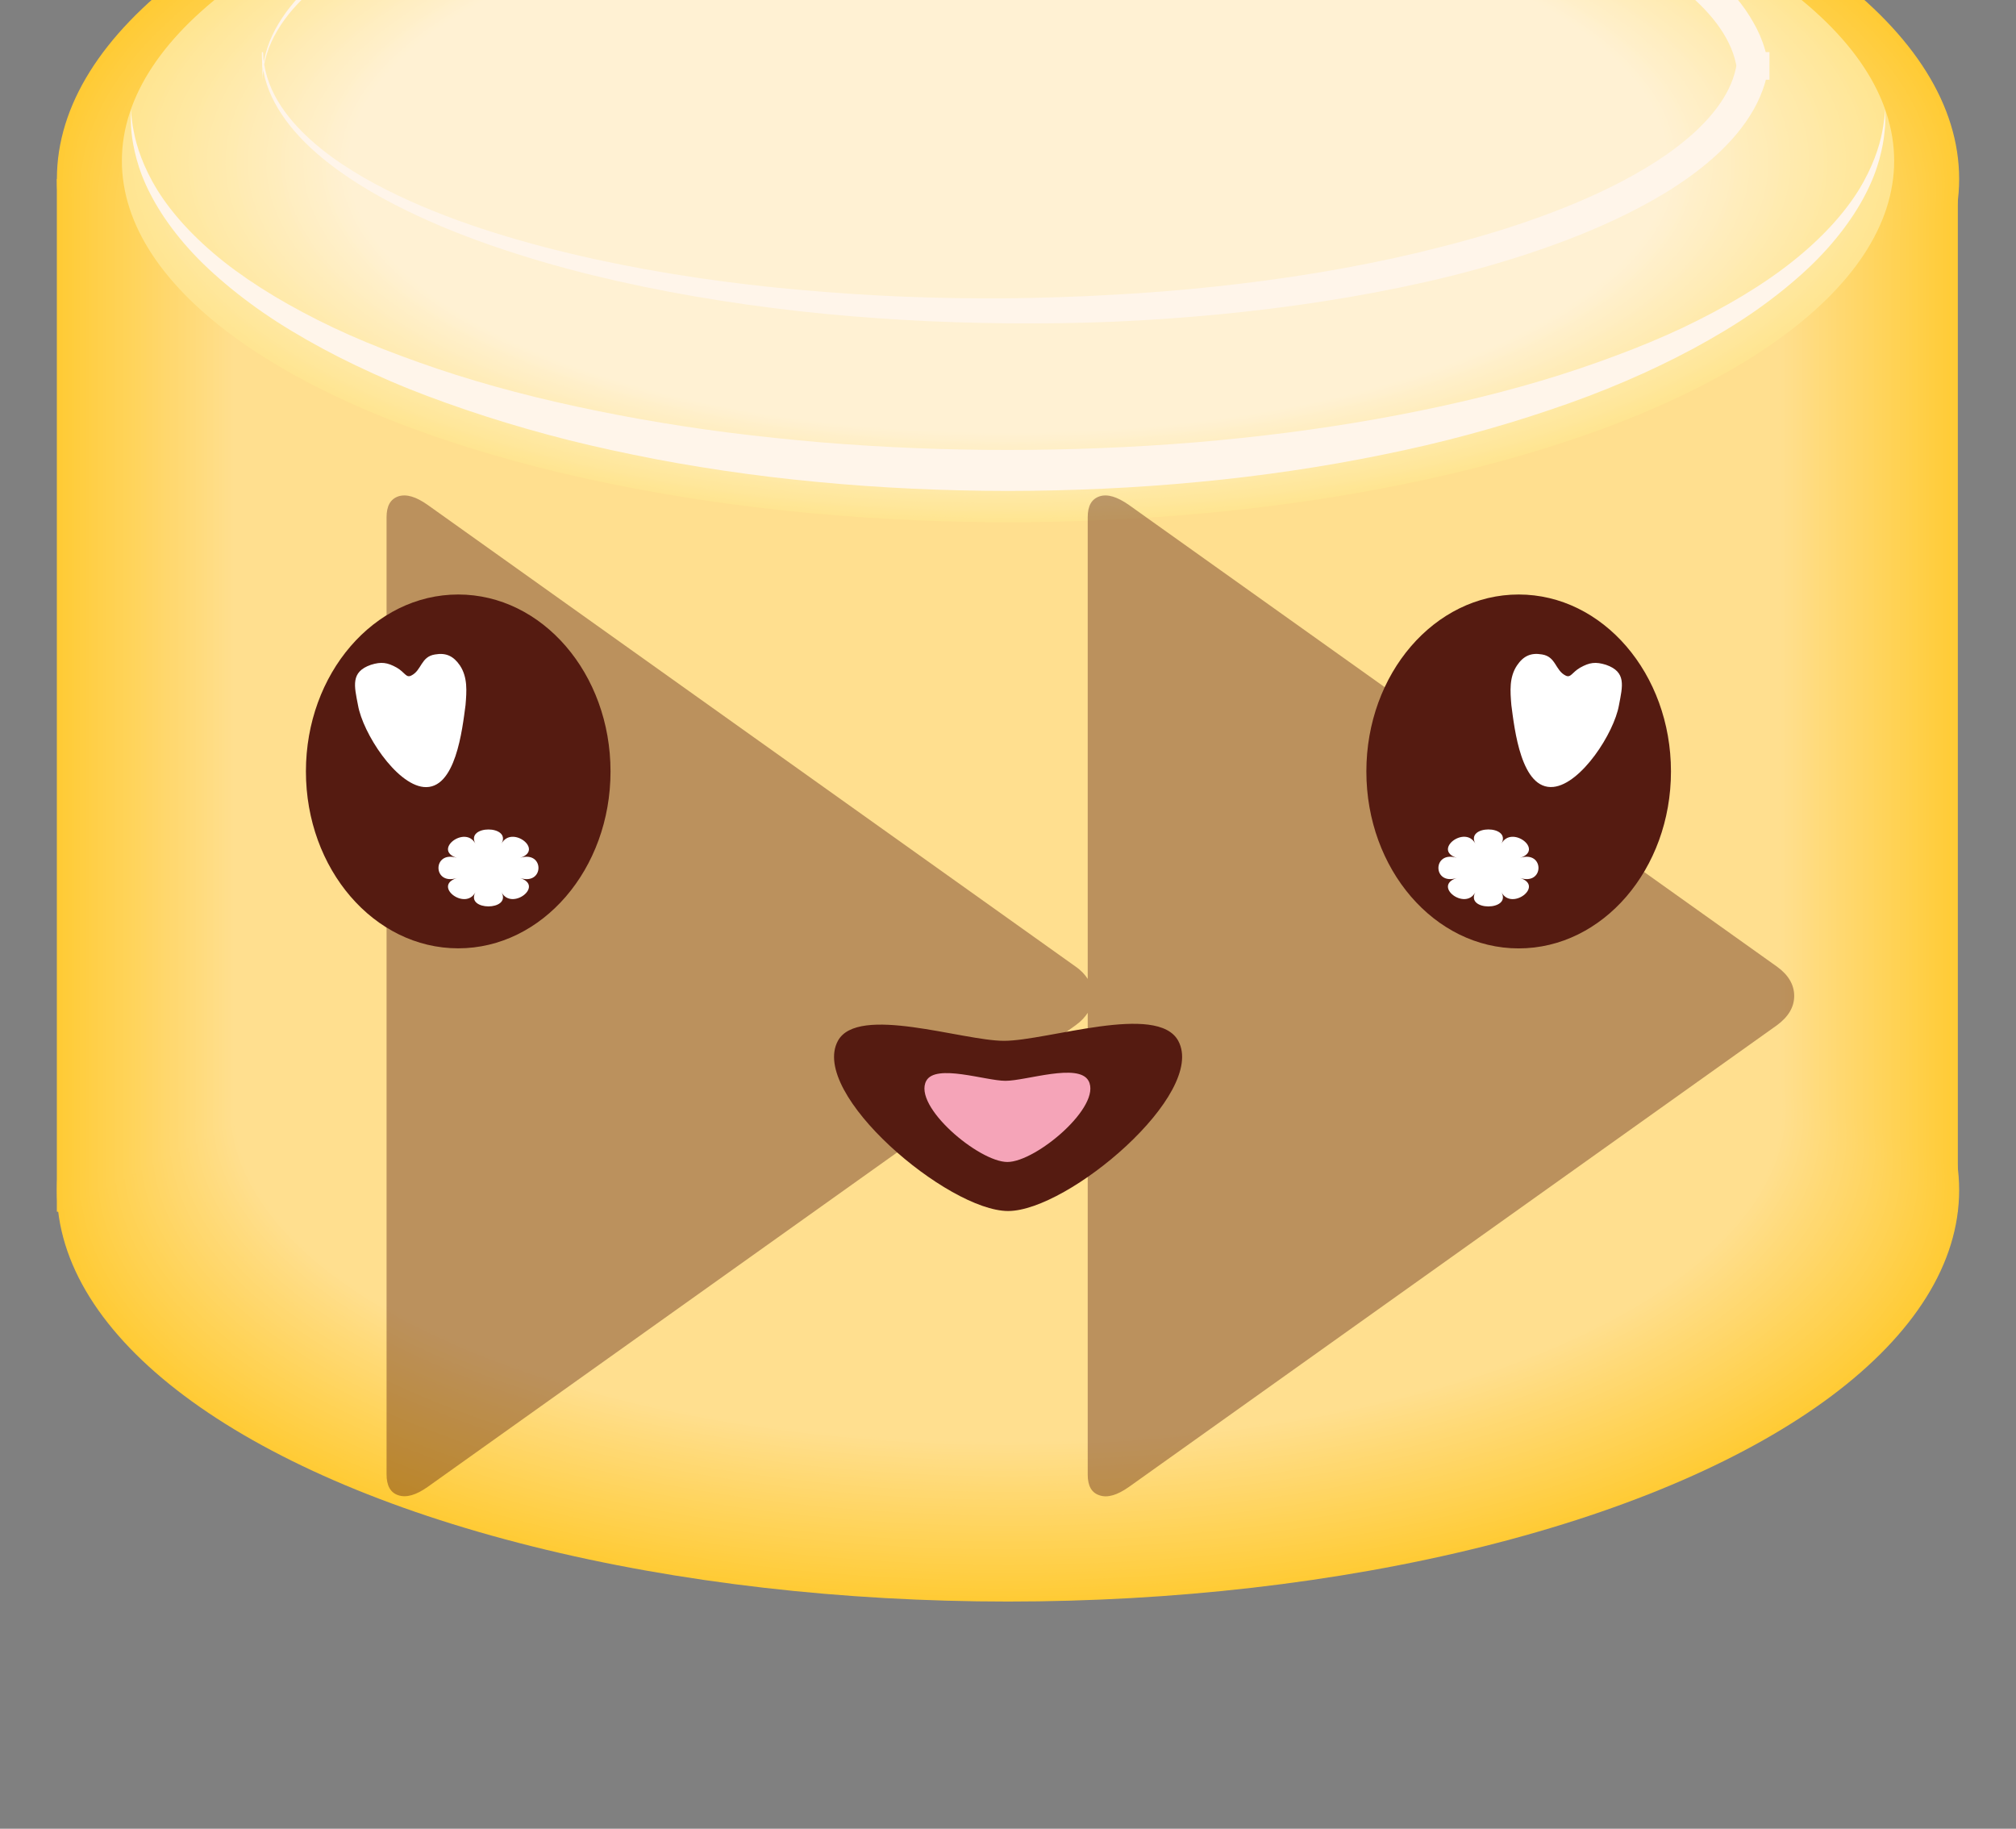 <?xml version="1.0" encoding="utf-8"?>
<!-- Generator: Adobe Illustrator 16.0.0, SVG Export Plug-In . SVG Version: 6.00 Build 0)  -->
<!DOCTYPE svg PUBLIC "-//W3C//DTD SVG 1.1//EN" "http://www.w3.org/Graphics/SVG/1.1/DTD/svg11.dtd">
<svg version="1.1" xmlns="http://www.w3.org/2000/svg" xmlns:xlink="http://www.w3.org/1999/xlink" x="0px" y="0px"
	 width="55.145px" height="50.02px" viewBox="0 0 55.145 50.02" enable-background="new 0 0 55.145 50.02" xml:space="preserve">
<rect x="0" y="0" width="55.145" height="50.02" fill="#808080" stroke="none"/>
<g id="Layer_1">
	<g>
		<g>
			<g>
				<g>
					<g>
						<ellipse fill="#FFCB35" cx="27.573" cy="4.896" rx="26.017" ry="11.255"/>
					</g>
					<g>
						<ellipse fill="#FFCB35" cx="27.573" cy="32.55" rx="26.017" ry="11.256"/>
					</g>
					<rect x="1.555" y="4.896" fill="#FFCB35" width="51.999" height="28.248"/>
				</g>
			</g>
			<g>
				<g>
					<g>
						<ellipse fill="#FFCB36" cx="27.573" cy="4.943" rx="25.938" ry="11.221"/>
					</g>
					<g>
						<ellipse fill="#FFCB36" cx="27.573" cy="32.513" rx="25.938" ry="11.222"/>
					</g>
					<rect x="1.635" y="4.943" fill="#FFCB36" width="51.84" height="28.162"/>
				</g>
			</g>
			<g>
				<g>
					<g>
						<ellipse fill="#FFCC38" cx="27.573" cy="4.991" rx="25.858" ry="11.187"/>
					</g>
					<g>
						<ellipse fill="#FFCC38" cx="27.573" cy="32.476" rx="25.858" ry="11.188"/>
					</g>
					<rect x="1.714" y="4.991" fill="#FFCC38" width="51.682" height="28.075"/>
				</g>
			</g>
			<g>
				<g>
					<g>
						<ellipse fill="#FFCC39" cx="27.573" cy="5.037" rx="25.779" ry="11.152"/>
					</g>
					<g>
						<ellipse fill="#FFCC39" cx="27.573" cy="32.438" rx="25.779" ry="11.152"/>
					</g>
					<rect x="1.793" y="5.037" fill="#FFCC39" width="51.523" height="27.989"/>
				</g>
			</g>
			<g>
				<g>
					<g>
						<ellipse fill="#FFCC3B" cx="27.573" cy="5.084" rx="25.7" ry="11.119"/>
					</g>
					<g>
						<ellipse fill="#FFCC3B" cx="27.573" cy="32.401" rx="25.7" ry="11.119"/>
					</g>
					<rect x="1.872" y="5.084" fill="#FFCC3B" width="51.366" height="27.903"/>
				</g>
			</g>
			<g>
				<g>
					<g>
						<ellipse fill="#FFCD3C" cx="27.573" cy="5.131" rx="25.621" ry="11.083"/>
					</g>
					<g>
						<ellipse fill="#FFCD3C" cx="27.573" cy="32.364" rx="25.621" ry="11.085"/>
					</g>
					<rect x="1.951" y="5.131" fill="#FFCD3C" width="51.208" height="27.819"/>
				</g>
			</g>
			<g>
				<g>
					<g>
						<ellipse fill="#FFCD3E" cx="27.573" cy="5.178" rx="25.543" ry="11.049"/>
					</g>
					<g>
						<ellipse fill="#FFCD3E" cx="27.573" cy="32.326" rx="25.543" ry="11.051"/>
					</g>
					<rect x="2.03" y="5.178" fill="#FFCD3E" width="51.051" height="27.732"/>
				</g>
			</g>
			<g>
				<g>
					<g>
						<ellipse fill="#FFCD3F" cx="27.573" cy="5.225" rx="25.464" ry="11.016"/>
					</g>
					<g>
						<ellipse fill="#FFCD3F" cx="27.573" cy="32.289" rx="25.464" ry="11.017"/>
					</g>
					<rect x="2.109" y="5.225" fill="#FFCD3F" width="50.893" height="27.647"/>
				</g>
			</g>
			<g>
				<g>
					<g>
						<ellipse fill="#FFCE41" cx="27.573" cy="5.272" rx="25.384" ry="10.981"/>
					</g>
					<g>
						<ellipse fill="#FFCE41" cx="27.573" cy="32.253" rx="25.384" ry="10.981"/>
					</g>
					<rect x="2.189" y="5.272" fill="#FFCE41" width="50.733" height="27.562"/>
				</g>
			</g>
			<g>
				<g>
					<g>
						<ellipse fill="#FFCE42" cx="27.573" cy="5.319" rx="25.305" ry="10.947"/>
					</g>
					<g>
						<ellipse fill="#FFCE42" cx="27.573" cy="32.215" rx="25.305" ry="10.948"/>
					</g>
					<rect x="2.268" y="5.319" fill="#FFCE42" width="50.575" height="27.475"/>
				</g>
			</g>
			<g>
				<g>
					<g>
						<ellipse fill="#FFCE44" cx="27.573" cy="5.366" rx="25.226" ry="10.912"/>
					</g>
					<g>
						<ellipse fill="#FFCE44" cx="27.573" cy="32.178" rx="25.226" ry="10.914"/>
					</g>
					<rect x="2.346" y="5.366" fill="#FFCE44" width="50.417" height="27.389"/>
				</g>
			</g>
			<g>
				<g>
					<g>
						<ellipse fill="#FFCF45" cx="27.573" cy="5.413" rx="25.146" ry="10.879"/>
					</g>
					<g>
						<ellipse fill="#FFCF45" cx="27.573" cy="32.142" rx="25.146" ry="10.879"/>
					</g>
					<rect x="2.426" y="5.413" fill="#FFCF45" width="50.259" height="27.303"/>
				</g>
			</g>
			<g>
				<g>
					<g>
						<ellipse fill="#FFCF47" cx="27.573" cy="5.459" rx="25.067" ry="10.845"/>
					</g>
					<g>
						<ellipse fill="#FFCF47" cx="27.573" cy="32.104" rx="25.067" ry="10.845"/>
					</g>
					<rect x="2.505" y="5.459" fill="#FFCF47" width="50.101" height="27.218"/>
				</g>
			</g>
			<g>
				<g>
					<g>
						<ellipse fill="#FFCF48" cx="27.573" cy="5.506" rx="24.988" ry="10.811"/>
					</g>
					<g>
						<ellipse fill="#FFCF48" cx="27.573" cy="32.066" rx="24.988" ry="10.812"/>
					</g>
					<rect x="2.584" y="5.506" fill="#FFCF48" width="49.941" height="27.131"/>
				</g>
			</g>
			<g>
				<g>
					<g>
						<ellipse fill="#FFD04A" cx="27.573" cy="5.554" rx="24.909" ry="10.775"/>
					</g>
					<g>
						<ellipse fill="#FFD04A" cx="27.573" cy="32.029" rx="24.909" ry="10.776"/>
					</g>
					<rect x="2.663" y="5.554" fill="#FFD04A" width="49.783" height="27.045"/>
				</g>
			</g>
			<g>
				<g>
					<g>
						<ellipse fill="#FFD04B" cx="27.573" cy="5.601" rx="24.83" ry="10.741"/>
					</g>
					<g>
						<ellipse fill="#FFD04B" cx="27.573" cy="31.992" rx="24.83" ry="10.742"/>
					</g>
					<rect x="2.742" y="5.601" fill="#FFD04B" width="49.627" height="26.959"/>
				</g>
			</g>
			<g>
				<g>
					<g>
						<ellipse fill="#FFD04D" cx="27.573" cy="5.647" rx="24.751" ry="10.708"/>
					</g>
					<g>
						<ellipse fill="#FFD04D" cx="27.573" cy="31.955" rx="24.751" ry="10.709"/>
					</g>
					<rect x="2.822" y="5.647" fill="#FFD04D" width="49.47" height="26.874"/>
				</g>
			</g>
			<g>
				<g>
					<g>
						<ellipse fill="#FFD14E" cx="27.573" cy="5.694" rx="24.672" ry="10.673"/>
					</g>
					<g>
						<ellipse fill="#FFD14E" cx="27.573" cy="31.918" rx="24.672" ry="10.674"/>
					</g>
					<rect x="2.901" y="5.694" fill="#FFD14E" width="49.312" height="26.787"/>
				</g>
			</g>
			<g>
				<g>
					<g>
						<ellipse fill="#FFD150" cx="27.573" cy="5.741" rx="24.593" ry="10.639"/>
					</g>
					<g>
						<ellipse fill="#FFD150" cx="27.573" cy="31.881" rx="24.593" ry="10.64"/>
					</g>
					<rect x="2.98" y="5.741" fill="#FFD150" width="49.152" height="26.7"/>
				</g>
			</g>
			<g>
				<g>
					<g>
						<ellipse fill="#FFD151" cx="27.573" cy="5.788" rx="24.514" ry="10.605"/>
					</g>
					<g>
						<ellipse fill="#FFD151" cx="27.573" cy="31.844" rx="24.514" ry="10.605"/>
					</g>
					<rect x="3.059" y="5.788" fill="#FFD151" width="48.994" height="26.615"/>
				</g>
			</g>
			<g>
				<g>
					<g>
						<ellipse fill="#FFD253" cx="27.573" cy="5.835" rx="24.435" ry="10.571"/>
					</g>
					<g>
						<ellipse fill="#FFD253" cx="27.573" cy="31.807" rx="24.435" ry="10.571"/>
					</g>
					<rect x="3.138" y="5.835" fill="#FFD253" width="48.836" height="26.53"/>
				</g>
			</g>
			<g>
				<g>
					<g>
						<ellipse fill="#FFD254" cx="27.573" cy="5.882" rx="24.355" ry="10.537"/>
					</g>
					<g>
						<ellipse fill="#FFD254" cx="27.573" cy="31.77" rx="24.355" ry="10.537"/>
					</g>
					<rect x="3.218" y="5.882" fill="#FFD254" width="48.677" height="26.444"/>
				</g>
			</g>
			<g>
				<g>
					<g>
						<ellipse fill="#FFD255" cx="27.573" cy="5.929" rx="24.276" ry="10.502"/>
					</g>
					<g>
						<ellipse fill="#FFD255" cx="27.573" cy="31.731" rx="24.276" ry="10.503"/>
					</g>
					<rect x="3.296" y="5.929" fill="#FFD255" width="48.52" height="26.358"/>
				</g>
			</g>
			<g>
				<g>
					<g>
						<ellipse fill="#FFD357" cx="27.573" cy="5.976" rx="24.197" ry="10.468"/>
					</g>
					<g>
						<ellipse fill="#FFD357" cx="27.573" cy="31.695" rx="24.197" ry="10.469"/>
					</g>
					<rect x="3.375" y="5.976" fill="#FFD357" width="48.361" height="26.272"/>
				</g>
			</g>
			<g>
				<g>
					<g>
						<ellipse fill="#FFD358" cx="27.573" cy="6.022" rx="24.117" ry="10.434"/>
					</g>
					<g>
						<ellipse fill="#FFD358" cx="27.573" cy="31.658" rx="24.117" ry="10.434"/>
					</g>
					<rect x="3.455" y="6.022" fill="#FFD358" width="48.203" height="26.188"/>
				</g>
			</g>
			<g>
				<g>
					<g>
						<ellipse fill="#FFD35A" cx="27.573" cy="6.069" rx="24.039" ry="10.399"/>
					</g>
					<g>
						<ellipse fill="#FFD35A" cx="27.573" cy="31.62" rx="24.039" ry="10.4"/>
					</g>
					<rect x="3.533" y="6.069" fill="#FFD35A" width="48.046" height="26.102"/>
				</g>
			</g>
			<g>
				<g>
					<g>
						<ellipse fill="#FFD45B" cx="27.573" cy="6.116" rx="23.96" ry="10.365"/>
					</g>
					<g>
						<ellipse fill="#FFD45B" cx="27.573" cy="31.583" rx="23.96" ry="10.366"/>
					</g>
					<rect x="3.613" y="6.116" fill="#FFD45B" width="47.889" height="26.015"/>
				</g>
			</g>
			<g>
				<g>
					<g>
						<ellipse fill="#FFD45D" cx="27.573" cy="6.163" rx="23.881" ry="10.332"/>
					</g>
					<g>
						<ellipse fill="#FFD45D" cx="27.573" cy="31.546" rx="23.881" ry="10.332"/>
					</g>
					<rect x="3.692" y="6.163" fill="#FFD45D" width="47.729" height="25.929"/>
				</g>
			</g>
			<g>
				<g>
					<g>
						<ellipse fill="#FFD45E" cx="27.573" cy="6.21" rx="23.802" ry="10.297"/>
					</g>
					<g>
						<ellipse fill="#FFD45E" cx="27.573" cy="31.509" rx="23.802" ry="10.298"/>
					</g>
					<rect x="3.772" y="6.21" fill="#FFD45E" width="47.571" height="25.842"/>
				</g>
			</g>
			<g>
				<g>
					<g>
						<ellipse fill="#FFD560" cx="27.573" cy="6.257" rx="23.723" ry="10.263"/>
					</g>
					<g>
						<ellipse fill="#FFD560" cx="27.573" cy="31.472" rx="23.723" ry="10.263"/>
					</g>
					<rect x="3.85" y="6.257" fill="#FFD560" width="47.414" height="25.756"/>
				</g>
			</g>
			<g>
				<g>
					<g>
						<ellipse fill="#FFD561" cx="27.573" cy="6.304" rx="23.644" ry="10.229"/>
					</g>
					<g>
						<ellipse fill="#FFD561" cx="27.573" cy="31.435" rx="23.644" ry="10.229"/>
					</g>
					<rect x="3.929" y="6.304" fill="#FFD561" width="47.255" height="25.67"/>
				</g>
			</g>
			<g>
				<g>
					<g>
						<ellipse fill="#FFD563" cx="27.573" cy="6.352" rx="23.564" ry="10.194"/>
					</g>
					<g>
						<ellipse fill="#FFD563" cx="27.573" cy="31.397" rx="23.564" ry="10.194"/>
					</g>
					<rect x="4.009" y="6.352" fill="#FFD563" width="47.097" height="25.584"/>
				</g>
			</g>
			<g>
				<g>
					<g>
						<ellipse fill="#FFD564" cx="27.573" cy="6.398" rx="23.485" ry="10.161"/>
					</g>
					<g>
						<ellipse fill="#FFD564" cx="27.573" cy="31.36" rx="23.485" ry="10.16"/>
					</g>
					<rect x="4.087" y="6.398" fill="#FFD564" width="46.938" height="25.5"/>
				</g>
			</g>
			<g>
				<g>
					<g>
						<ellipse fill="#FFD666" cx="27.573" cy="6.445" rx="23.405" ry="10.126"/>
					</g>
					<g>
						<ellipse fill="#FFD666" cx="27.573" cy="31.323" rx="23.405" ry="10.126"/>
					</g>
					<rect x="4.167" y="6.445" fill="#FFD666" width="46.779" height="25.414"/>
				</g>
			</g>
			<g>
				<g>
					<g>
						<ellipse fill="#FFD667" cx="27.573" cy="6.492" rx="23.326" ry="10.091"/>
					</g>
					<g>
						<ellipse fill="#FFD667" cx="27.573" cy="31.285" rx="23.326" ry="10.093"/>
					</g>
					<rect x="4.246" y="6.492" fill="#FFD667" width="46.623" height="25.325"/>
				</g>
			</g>
			<g>
				<g>
					<g>
						<ellipse fill="#FFD669" cx="27.573" cy="6.539" rx="23.247" ry="10.057"/>
					</g>
					<g>
						<ellipse fill="#FFD669" cx="27.573" cy="31.249" rx="23.247" ry="10.058"/>
					</g>
					<rect x="4.325" y="6.539" fill="#FFD669" width="46.464" height="25.241"/>
				</g>
			</g>
			<g>
				<g>
					<g>
						<ellipse fill="#FFD76A" cx="27.573" cy="6.585" rx="23.169" ry="10.023"/>
					</g>
					<g>
						<ellipse fill="#FFD76A" cx="27.573" cy="31.211" rx="23.169" ry="10.024"/>
					</g>
					<rect x="4.405" y="6.585" fill="#FFD76A" width="46.307" height="25.156"/>
				</g>
			</g>
			<g>
				<g>
					<g>
						<ellipse fill="#FFD76C" cx="27.573" cy="6.633" rx="23.09" ry="9.989"/>
					</g>
					<g>
						<ellipse fill="#FFD76C" cx="27.573" cy="31.174" rx="23.09" ry="9.99"/>
					</g>
					<rect x="4.484" y="6.633" fill="#FFD76C" width="46.147" height="25.069"/>
				</g>
			</g>
			<g>
				<g>
					<g>
						<ellipse fill="#FFD76D" cx="27.573" cy="6.68" rx="23.011" ry="9.955"/>
					</g>
					<g>
						<ellipse fill="#FFD76D" cx="27.573" cy="31.138" rx="23.011" ry="9.954"/>
					</g>
					<rect x="4.562" y="6.68" fill="#FFD76D" width="45.991" height="24.983"/>
				</g>
			</g>
			<g>
				<g>
					<g>
						<ellipse fill="#FFD86F" cx="27.573" cy="6.727" rx="22.932" ry="9.921"/>
					</g>
					<g>
						<ellipse fill="#FFD86F" cx="27.573" cy="31.1" rx="22.932" ry="9.921"/>
					</g>
					<rect x="4.642" y="6.727" fill="#FFD86F" width="45.831" height="24.897"/>
				</g>
			</g>
			<g>
				<g>
					<g>
						<ellipse fill="#FFD870" cx="27.573" cy="6.773" rx="22.853" ry="9.887"/>
					</g>
					<g>
						<ellipse fill="#FFD870" cx="27.573" cy="31.062" rx="22.853" ry="9.887"/>
					</g>
					<rect x="4.721" y="6.773" fill="#FFD870" width="45.674" height="24.812"/>
				</g>
			</g>
			<g>
				<g>
					<g>
						<ellipse fill="#FFD871" cx="27.573" cy="6.82" rx="22.772" ry="9.853"/>
					</g>
					<g>
						<ellipse fill="#FFD871" cx="27.573" cy="31.025" rx="22.772" ry="9.853"/>
					</g>
					<rect x="4.8" y="6.82" fill="#FFD871" width="45.515" height="24.728"/>
				</g>
			</g>
			<g>
				<g>
					<g>
						<ellipse fill="#FFD973" cx="27.573" cy="6.867" rx="22.693" ry="9.818"/>
					</g>
					<g>
						<ellipse fill="#FFD973" cx="27.573" cy="30.988" rx="22.693" ry="9.818"/>
					</g>
					<rect x="4.879" y="6.867" fill="#FFD973" width="45.356" height="24.641"/>
				</g>
			</g>
			<g>
				<g>
					<g>
						<ellipse fill="#FFD974" cx="27.573" cy="6.914" rx="22.614" ry="9.784"/>
					</g>
					<g>
						<ellipse fill="#FFD974" cx="27.573" cy="30.951" rx="22.614" ry="9.784"/>
					</g>
					<rect x="4.958" y="6.914" fill="#FFD974" width="45.199" height="24.555"/>
				</g>
			</g>
			<g>
				<g>
					<g>
						<ellipse fill="#FFD976" cx="27.573" cy="6.961" rx="22.535" ry="9.75"/>
					</g>
					<g>
						<ellipse fill="#FFD976" cx="27.573" cy="30.914" rx="22.535" ry="9.75"/>
					</g>
					<rect x="5.037" y="6.961" fill="#FFD976" width="45.041" height="24.469"/>
				</g>
			</g>
			<g>
				<g>
					<g>
						<ellipse fill="#FFDA77" cx="27.573" cy="7.008" rx="22.456" ry="9.716"/>
					</g>
					<g>
						<ellipse fill="#FFDA77" cx="27.573" cy="30.877" rx="22.456" ry="9.716"/>
					</g>
					<rect x="5.116" y="7.008" fill="#FFDA77" width="44.884" height="24.383"/>
				</g>
			</g>
			<g>
				<g>
					<g>
						<ellipse fill="#FFDA79" cx="27.573" cy="7.055" rx="22.378" ry="9.681"/>
					</g>
					<g>
						<ellipse fill="#FFDA79" cx="27.573" cy="30.84" rx="22.378" ry="9.682"/>
					</g>
					<rect x="5.196" y="7.055" fill="#FFDA79" width="44.726" height="24.296"/>
				</g>
			</g>
			<g>
				<g>
					<g>
						<ellipse fill="#FFDA7A" cx="27.573" cy="7.102" rx="22.299" ry="9.647"/>
					</g>
					<g>
						<ellipse fill="#FFDA7A" cx="27.573" cy="30.803" rx="22.299" ry="9.646"/>
					</g>
					<rect x="5.275" y="7.102" fill="#FFDA7A" width="44.566" height="24.211"/>
				</g>
			</g>
			<g>
				<g>
					<g>
						<ellipse fill="#FFDB7C" cx="27.573" cy="7.149" rx="22.22" ry="9.613"/>
					</g>
					<g>
						<ellipse fill="#FFDB7C" cx="27.573" cy="30.766" rx="22.22" ry="9.613"/>
					</g>
					<rect x="5.354" y="7.149" fill="#FFDB7C" width="44.408" height="24.125"/>
				</g>
			</g>
			<g>
				<g>
					<g>
						<ellipse fill="#FFDB7D" cx="27.573" cy="7.196" rx="22.141" ry="9.579"/>
					</g>
					<g>
						<ellipse fill="#FFDB7D" cx="27.573" cy="30.729" rx="22.141" ry="9.578"/>
					</g>
					<rect x="5.433" y="7.196" fill="#FFDB7D" width="44.251" height="24.039"/>
				</g>
			</g>
			<g>
				<g>
					<g>
						<ellipse fill="#FFDB7F" cx="27.573" cy="7.243" rx="22.062" ry="9.544"/>
					</g>
					<g>
						<ellipse fill="#FFDB7F" cx="27.573" cy="30.691" rx="22.062" ry="9.544"/>
					</g>
					<rect x="5.512" y="7.243" fill="#FFDB7F" width="44.093" height="23.952"/>
				</g>
			</g>
			<g>
				<g>
					<g>
						<ellipse fill="#FFDC80" cx="27.574" cy="7.29" rx="21.981" ry="9.51"/>
					</g>
					<g>
						<ellipse fill="#FFDC80" cx="27.574" cy="30.654" rx="21.981" ry="9.51"/>
					</g>
					<rect x="5.592" y="7.29" fill="#FFDC80" width="43.934" height="23.866"/>
				</g>
			</g>
			<g>
				<g>
					<g>
						<ellipse fill="#FFDC82" cx="27.573" cy="7.336" rx="21.902" ry="9.476"/>
					</g>
					<g>
						<ellipse fill="#FFDC82" cx="27.573" cy="30.617" rx="21.902" ry="9.476"/>
					</g>
					<rect x="5.67" y="7.336" fill="#FFDC82" width="43.775" height="23.781"/>
				</g>
			</g>
			<g>
				<g>
					<g>
						<ellipse fill="#FFDC83" cx="27.573" cy="7.383" rx="21.823" ry="9.442"/>
					</g>
					<g>
						<ellipse fill="#FFDC83" cx="27.573" cy="30.58" rx="21.823" ry="9.441"/>
					</g>
					<rect x="5.749" y="7.383" fill="#FFDC83" width="43.618" height="23.695"/>
				</g>
			</g>
			<g>
				<g>
					<g>
						<ellipse fill="#FFDD85" cx="27.574" cy="7.431" rx="21.744" ry="9.407"/>
					</g>
					<g>
						<ellipse fill="#FFDD85" cx="27.574" cy="30.542" rx="21.744" ry="9.408"/>
					</g>
					<rect x="5.829" y="7.431" fill="#FFDD85" width="43.459" height="23.608"/>
				</g>
			</g>
			<g>
				<g>
					<g>
						<ellipse fill="#FFDD86" cx="27.574" cy="7.478" rx="21.666" ry="9.373"/>
					</g>
					<g>
						<ellipse fill="#FFDD86" cx="27.574" cy="30.506" rx="21.666" ry="9.373"/>
					</g>
					<rect x="5.908" y="7.478" fill="#FFDD86" width="43.301" height="23.522"/>
				</g>
			</g>
			<g>
				<g>
					<g>
						<ellipse fill="#FFDD88" cx="27.573" cy="7.524" rx="21.587" ry="9.339"/>
					</g>
					<g>
						<ellipse fill="#FFDD88" cx="27.573" cy="30.468" rx="21.587" ry="9.339"/>
					</g>
					<rect x="5.987" y="7.524" fill="#FFDD88" width="43.146" height="23.438"/>
				</g>
			</g>
			<g>
				<g>
					<g>
						<ellipse fill="#FFDE89" cx="27.574" cy="7.571" rx="21.508" ry="9.305"/>
					</g>
					<g>
						<ellipse fill="#FFDE89" cx="27.574" cy="30.431" rx="21.508" ry="9.306"/>
					</g>
					<rect x="6.066" y="7.571" fill="#FFDE89" width="42.986" height="23.353"/>
				</g>
			</g>
			<g>
				<g>
					<g>
						<ellipse fill="#FFDE8B" cx="27.574" cy="7.618" rx="21.428" ry="9.271"/>
					</g>
					<g>
						<ellipse fill="#FFDE8B" cx="27.574" cy="30.394" rx="21.428" ry="9.271"/>
					</g>
					<rect x="6.145" y="7.618" fill="#FFDE8B" width="42.828" height="23.266"/>
				</g>
			</g>
			<g>
				<g>
					<g>
						<ellipse fill="#FFDE8C" cx="27.573" cy="7.665" rx="21.35" ry="9.236"/>
					</g>
					<g>
						<ellipse fill="#FFDE8C" cx="27.573" cy="30.356" rx="21.35" ry="9.236"/>
					</g>
					<rect x="6.224" y="7.665" fill="#FFDE8C" width="42.67" height="23.18"/>
				</g>
			</g>
			<g>
				<g>
					<g>
						<ellipse fill="#FFDF8E" cx="27.574" cy="7.712" rx="21.27" ry="9.202"/>
					</g>
					<g>
						<ellipse fill="#FFDF8E" cx="27.574" cy="30.319" rx="21.27" ry="9.202"/>
					</g>
					<rect x="6.303" y="7.712" fill="#FFDF8E" width="42.511" height="23.094"/>
				</g>
			</g>
			<g>
				<g>
					<g>
						<ellipse fill="#FFDF8F" cx="27.574" cy="7.759" rx="21.19" ry="9.168"/>
					</g>
					<g>
						<ellipse fill="#FFDF8F" cx="27.574" cy="30.282" rx="21.19" ry="9.168"/>
					</g>
					<rect x="6.383" y="7.759" fill="#FFDF8F" width="42.353" height="23.008"/>
				</g>
			</g>
		</g>
		<g>
			<ellipse fill="#FFE591" cx="27.573" cy="4.399" rx="24.239" ry="9.885"/>
			<ellipse fill="#FFE592" cx="27.573" cy="4.4" rx="24.138" ry="9.844"/>
			<ellipse fill="#FFE593" cx="27.573" cy="4.402" rx="24.036" ry="9.802"/>
			<ellipse fill="#FFE694" cx="27.573" cy="4.403" rx="23.936" ry="9.761"/>
			<ellipse fill="#FFE695" cx="27.573" cy="4.404" rx="23.834" ry="9.719"/>
			<ellipse fill="#FFE696" cx="27.573" cy="4.406" rx="23.732" ry="9.678"/>
			<ellipse fill="#FFE697" cx="27.573" cy="4.407" rx="23.632" ry="9.637"/>
			<ellipse fill="#FFE699" cx="27.573" cy="4.408" rx="23.53" ry="9.596"/>
			<ellipse fill="#FFE79A" cx="27.573" cy="4.41" rx="23.43" ry="9.554"/>
			<ellipse fill="#FFE79B" cx="27.573" cy="4.411" rx="23.327" ry="9.513"/>
			<ellipse fill="#FFE79C" cx="27.573" cy="4.413" rx="23.227" ry="9.472"/>
			<ellipse fill="#FFE79D" cx="27.573" cy="4.414" rx="23.125" ry="9.43"/>
			<ellipse fill="#FFE79E" cx="27.573" cy="4.415" rx="23.024" ry="9.389"/>
			<ellipse fill="#FFE89F" cx="27.573" cy="4.417" rx="22.923" ry="9.348"/>
			<ellipse fill="#FFE8A0" cx="27.573" cy="4.418" rx="22.821" ry="9.307"/>
			<ellipse fill="#FFE8A1" cx="27.574" cy="4.419" rx="22.72" ry="9.265"/>
			<ellipse fill="#FFE8A2" cx="27.574" cy="4.421" rx="22.619" ry="9.224"/>
			<ellipse fill="#FFE8A3" cx="27.573" cy="4.422" rx="22.518" ry="9.183"/>
			<ellipse fill="#FFE9A4" cx="27.573" cy="4.423" rx="22.417" ry="9.142"/>
			<ellipse fill="#FFE9A6" cx="27.573" cy="4.425" rx="22.314" ry="9.1"/>
			<ellipse fill="#FFE9A7" cx="27.573" cy="4.426" rx="22.214" ry="9.059"/>
			<ellipse fill="#FFE9A8" cx="27.574" cy="4.428" rx="22.112" ry="9.017"/>
			<ellipse fill="#FFE9A9" cx="27.573" cy="4.429" rx="22.011" ry="8.976"/>
			<ellipse fill="#FFEAAA" cx="27.573" cy="4.431" rx="21.909" ry="8.935"/>
			<ellipse fill="#FFEAAB" cx="27.574" cy="4.432" rx="21.809" ry="8.894"/>
			<ellipse fill="#FFEAAC" cx="27.573" cy="4.433" rx="21.708" ry="8.853"/>
			<ellipse fill="#FFEAAD" cx="27.573" cy="4.434" rx="21.605" ry="8.811"/>
			<ellipse fill="#FFEAAE" cx="27.573" cy="4.436" rx="21.505" ry="8.77"/>
			<ellipse fill="#FFEBAF" cx="27.574" cy="4.438" rx="21.403" ry="8.729"/>
			<ellipse fill="#FFEBB0" cx="27.573" cy="4.438" rx="21.303" ry="8.687"/>
			<ellipse fill="#FFEBB1" cx="27.573" cy="4.439" rx="21.2" ry="8.646"/>
			<ellipse fill="#FFEBB3" cx="27.574" cy="4.441" rx="21.1" ry="8.605"/>
			<ellipse fill="#FFEBB4" cx="27.573" cy="4.442" rx="20.998" ry="8.563"/>
			<ellipse fill="#FFEBB5" cx="27.573" cy="4.444" rx="20.897" ry="8.522"/>
			<ellipse fill="#FFECB6" cx="27.573" cy="4.445" rx="20.796" ry="8.48"/>
			<ellipse fill="#FFECB7" cx="27.573" cy="4.446" rx="20.694" ry="8.439"/>
			<ellipse fill="#FFECB8" cx="27.573" cy="4.448" rx="20.594" ry="8.397"/>
			<ellipse fill="#FFECB9" cx="27.574" cy="4.449" rx="20.492" ry="8.356"/>
			<ellipse fill="#FFECBA" cx="27.573" cy="4.45" rx="20.392" ry="8.315"/>
			<ellipse fill="#FFEDBB" cx="27.573" cy="4.452" rx="20.289" ry="8.274"/>
			<ellipse fill="#FFEDBC" cx="27.574" cy="4.453" rx="20.188" ry="8.232"/>
			<ellipse fill="#FFEDBD" cx="27.573" cy="4.455" rx="20.088" ry="8.191"/>
			<ellipse fill="#FFEDBE" cx="27.573" cy="4.456" rx="19.985" ry="8.15"/>
			<ellipse fill="#FFEDC0" cx="27.573" cy="4.457" rx="19.885" ry="8.109"/>
			<ellipse fill="#FFEEC1" cx="27.574" cy="4.458" rx="19.783" ry="8.068"/>
			<ellipse fill="#FFEEC2" cx="27.573" cy="4.46" rx="19.683" ry="8.026"/>
			<ellipse fill="#FFEEC3" cx="27.573" cy="4.461" rx="19.58" ry="7.985"/>
			<ellipse fill="#FFEEC4" cx="27.574" cy="4.463" rx="19.479" ry="7.944"/>
			<ellipse fill="#FFEEC5" cx="27.573" cy="4.464" rx="19.379" ry="7.902"/>
			<ellipse fill="#FFEFC6" cx="27.573" cy="4.466" rx="19.276" ry="7.861"/>
			<ellipse fill="#FFEFC7" cx="27.574" cy="4.467" rx="19.176" ry="7.819"/>
			<ellipse fill="#FFEFC8" cx="27.574" cy="4.469" rx="19.074" ry="7.778"/>
			<ellipse fill="#FFEFC9" cx="27.574" cy="4.47" rx="18.973" ry="7.737"/>
			<ellipse fill="#FFEFCA" cx="27.573" cy="4.471" rx="18.871" ry="7.696"/>
			<ellipse fill="#FFF0CB" cx="27.574" cy="4.473" rx="18.771" ry="7.654"/>
			<ellipse fill="#FFF0CD" cx="27.574" cy="4.474" rx="18.67" ry="7.613"/>
			<ellipse fill="#FFF0CE" cx="27.574" cy="4.475" rx="18.568" ry="7.572"/>
			<ellipse fill="#FFF0CF" cx="27.574" cy="4.477" rx="18.468" ry="7.531"/>
			<ellipse fill="#FFF0D0" cx="27.574" cy="4.478" rx="18.365" ry="7.489"/>
			<ellipse fill="#FFF1D1" cx="27.574" cy="4.479" rx="18.265" ry="7.448"/>
			<ellipse fill="#FFF1D2" cx="27.574" cy="4.481" rx="18.163" ry="7.406"/>
			<ellipse fill="#FFF1D3" cx="27.574" cy="4.482" rx="18.062" ry="7.365"/>
		</g>
		<g>
			<g>
				<path fill="#FFF5EA" d="M51.566,2.984c0,0,0.002,0.055,0.002,0.159c0.003,0.053,0.006,0.118,0,0.196
					c-0.002,0.079-0.005,0.169-0.019,0.271c-0.018,0.204-0.062,0.455-0.141,0.744c-0.079,0.289-0.201,0.615-0.38,0.959
					c-0.354,0.688-0.931,1.456-1.735,2.177c-0.401,0.36-0.853,0.719-1.35,1.062C47.445,8.895,46.9,9.22,46.318,9.535
					c-1.166,0.626-2.483,1.195-3.919,1.675c-1.431,0.485-2.97,0.905-4.585,1.229c-0.807,0.165-1.632,0.311-2.469,0.434
					c-0.837,0.124-1.688,0.227-2.547,0.308c-1.721,0.166-3.47,0.245-5.229,0.247c-1.747-0.002-3.506-0.081-5.223-0.247
					c-0.86-0.081-1.711-0.183-2.548-0.308c-0.838-0.124-1.663-0.267-2.469-0.434c-0.807-0.166-1.597-0.346-2.361-0.554
					c-0.765-0.207-1.508-0.432-2.224-0.676c-0.717-0.244-1.406-0.5-2.061-0.782C10.032,10.147,9.41,9.85,8.828,9.537
					C8.245,9.222,7.699,8.896,7.202,8.553C6.705,8.209,6.254,7.852,5.853,7.49C5.048,6.77,4.47,6.002,4.116,5.313
					c-0.18-0.344-0.3-0.67-0.379-0.959C3.659,4.065,3.615,3.814,3.596,3.61C3.584,3.508,3.581,3.417,3.579,3.339
					C3.574,3.262,3.574,3.196,3.577,3.143C3.579,3.038,3.58,2.984,3.58,2.984s0.005,0.055,0.013,0.159
					c0.004,0.052,0.01,0.117,0.023,0.193C3.626,3.413,3.637,3.502,3.66,3.6c0.074,0.396,0.256,0.968,0.648,1.604
					c0.394,0.634,1.005,1.313,1.82,1.958C6.946,7.807,7.96,8.411,9.117,8.961c0.579,0.274,1.198,0.53,1.848,0.771
					c0.648,0.242,1.328,0.473,2.035,0.683c1.413,0.421,2.933,0.766,4.518,1.049c0.793,0.14,1.604,0.266,2.425,0.37
					c0.822,0.104,1.658,0.191,2.501,0.264c1.689,0.138,3.406,0.212,5.133,0.209c1.714,0.002,3.438-0.071,5.125-0.208
					c0.844-0.071,1.681-0.159,2.502-0.264s1.632-0.23,2.426-0.37c1.585-0.283,3.104-0.627,4.519-1.049
					c0.706-0.209,1.386-0.44,2.033-0.682c0.649-0.24,1.268-0.498,1.849-0.771c1.157-0.551,2.173-1.155,2.986-1.8
					c0.815-0.644,1.427-1.324,1.821-1.958c0.392-0.636,0.574-1.207,0.648-1.604c0.021-0.099,0.033-0.188,0.043-0.264
					c0.016-0.077,0.021-0.143,0.023-0.194C51.561,3.038,51.566,2.984,51.566,2.984z"/>
			</g>
		</g>
		<g>
			<g>
				<path fill="#FFF5EA" d="M7.18,2.18C7.168,1.703,7.303,1.226,7.531,0.803c0.227-0.425,0.536-0.8,0.881-1.137
					C8.757-0.67,9.14-0.964,9.538-1.233c0.396-0.27,0.814-0.51,1.239-0.731c0.852-0.444,1.741-0.81,2.647-1.124
					c0.905-0.316,1.826-0.583,2.756-0.815c0.929-0.23,1.869-0.421,2.813-0.585c0.943-0.163,1.893-0.296,2.843-0.404
					c1.904-0.218,3.82-0.316,5.734-0.337c0.956-0.006,1.92,0.006,2.875,0.045c0.958,0.037,1.915,0.105,2.87,0.196
					c1.909,0.184,3.814,0.467,5.693,0.892c0.938,0.215,1.871,0.465,2.79,0.768c0.92,0.305,1.827,0.657,2.705,1.092
					c0.438,0.218,0.87,0.453,1.286,0.724c0.415,0.27,0.816,0.567,1.191,0.914c0.371,0.347,0.718,0.741,0.979,1.208
					C48.227,1.07,48.4,1.619,48.4,2.181h-0.871V1.426H48.4C48.404,1.99,48.231,2.538,47.966,3c-0.265,0.467-0.609,0.861-0.981,1.208
					c-0.373,0.347-0.776,0.645-1.191,0.914c-0.416,0.27-0.848,0.506-1.286,0.725c-0.878,0.436-1.785,0.787-2.702,1.091
					c-0.922,0.303-1.853,0.559-2.793,0.771c-1.879,0.425-3.783,0.708-5.693,0.892c-0.955,0.091-1.911,0.158-2.869,0.199
					c-0.958,0.04-1.915,0.052-2.876,0.044c-0.953-0.01-1.915-0.038-2.87-0.095c-0.957-0.056-1.913-0.132-2.864-0.24
					c-1.904-0.215-3.798-0.532-5.66-0.988c-0.931-0.229-1.852-0.5-2.758-0.813c-0.904-0.316-1.796-0.681-2.648-1.123
					C10.345,5.362,9.927,5.122,9.53,4.853C9.131,4.584,8.748,4.288,8.402,3.953c-0.173-0.17-0.337-0.346-0.486-0.535
					c-0.15-0.191-0.285-0.394-0.4-0.606C7.287,2.388,7.151,1.908,7.163,1.426h0.033L7.18,2.18z M7.18,2.18L7.163,1.426h0.033
					c0.011,0.475,0.164,0.936,0.404,1.338c0.24,0.404,0.56,0.757,0.908,1.071c0.35,0.314,0.735,0.59,1.135,0.838
					c0.4,0.25,0.818,0.47,1.244,0.673c0.854,0.407,1.741,0.739,2.645,1.022c0.901,0.283,1.82,0.519,2.745,0.722
					c1.852,0.404,3.729,0.672,5.617,0.84c0.944,0.083,1.891,0.147,2.836,0.185c0.949,0.038,1.892,0.051,2.844,0.044
					c0.942-0.011,1.893-0.04,2.838-0.095c0.943-0.049,1.888-0.125,2.829-0.226c1.881-0.2,3.75-0.5,5.582-0.936
					c0.917-0.221,1.824-0.467,2.714-0.764c0.889-0.298,1.761-0.641,2.589-1.055c0.827-0.415,1.62-0.9,2.271-1.506
					c0.322-0.304,0.609-0.639,0.812-1.002c0.206-0.363,0.321-0.757,0.321-1.15h0.871V2.18H47.53
					c0.004-0.393-0.115-0.786-0.318-1.148c-0.204-0.366-0.489-0.7-0.813-1.005c-0.65-0.606-1.443-1.091-2.27-1.505
					c-0.83-0.416-1.702-0.759-2.591-1.055c-0.89-0.295-1.795-0.548-2.711-0.768c-1.835-0.436-3.704-0.735-5.584-0.937
					c-0.941-0.101-1.887-0.173-2.83-0.228c-0.945-0.056-1.891-0.084-2.841-0.095c-0.946-0.007-1.895,0.005-2.841,0.043
					c-0.474,0.02-0.945,0.044-1.42,0.075c-0.472,0.029-0.944,0.066-1.417,0.107c-1.888,0.167-3.768,0.438-5.619,0.839
					c-0.925,0.201-1.844,0.436-2.747,0.72c-0.902,0.285-1.792,0.617-2.646,1.021C10.031-1.346,9.205-0.868,8.5-0.239
					C8.148,0.073,7.827,0.428,7.588,0.834C7.345,1.24,7.19,1.703,7.18,2.18z"/>
			</g>
		</g>
		<g opacity="0.5">
		</g>
		<g opacity="0.5">
		</g>
	</g>
	<g opacity="0.4">
		<path fill="#551B11" d="M11.699,40.67c-0.319,0.226-0.584,0.301-0.802,0.229c-0.216-0.07-0.323-0.261-0.323-0.57V14.148
			c0-0.312,0.107-0.497,0.323-0.572c0.222-0.07,0.483,0.01,0.802,0.235l17.725,12.629c0.152,0.106,0.255,0.22,0.329,0.336V14.148
			c0-0.312,0.105-0.497,0.324-0.572c0.215-0.07,0.48,0.01,0.802,0.235l17.728,12.629c0.31,0.223,0.471,0.493,0.471,0.8
			c0,0.309-0.161,0.574-0.471,0.802l-17.728,12.63c-0.321,0.226-0.587,0.303-0.802,0.229c-0.219-0.07-0.324-0.259-0.324-0.569
			V27.704c-0.074,0.113-0.177,0.229-0.329,0.338L11.699,40.67z"/>
	</g>
</g>
<g id="Layer_2">
	<g>
		<ellipse fill="#551B11" cx="41.541" cy="21.101" rx="4.166" ry="4.84"/>
		<g>
			<path fill="#FFFFFF" d="M43.221,18.263c0.26-0.146,0.426-0.167,0.709-0.079c0.562,0.195,0.455,0.576,0.354,1.108
				c-0.135,0.761-1.033,2.151-1.791,2.232c-0.887,0.093-1.066-1.591-1.152-2.239c-0.031-0.378-0.062-0.758,0.154-1.083
				c0.176-0.26,0.381-0.354,0.682-0.302c0.389,0.06,0.361,0.438,0.65,0.579C42.967,18.549,42.998,18.393,43.221,18.263z"/>
		</g>
		<g>
			<path fill="#FFFFFF" d="M41.071,24.406c0.277,0.516,1.18-0.176,0.508-0.391c0.672,0.215,0.672-0.765,0-0.55
				c0.672-0.215-0.229-0.905-0.508-0.39c0.277-0.517-0.992-0.517-0.715,0c-0.277-0.517-1.178,0.175-0.506,0.39
				c-0.672-0.215-0.672,0.765,0,0.55c-0.672,0.215,0.229,0.905,0.506,0.391C40.076,24.922,41.348,24.922,41.071,24.406z"/>
		</g>
	</g>
	<g>
		<ellipse fill="#551B11" cx="12.534" cy="21.1" rx="4.166" ry="4.839"/>
		<g>
			<path fill="#FFFFFF" d="M10.854,18.262c-0.259-0.145-0.427-0.166-0.708-0.078c-0.562,0.195-0.455,0.577-0.353,1.107
				c0.134,0.763,1.034,2.154,1.792,2.235c0.882,0.092,1.062-1.592,1.149-2.241c0.031-0.377,0.062-0.756-0.153-1.083
				c-0.177-0.258-0.379-0.354-0.682-0.301c-0.39,0.06-0.362,0.437-0.65,0.577C11.108,18.55,11.077,18.392,10.854,18.262z"/>
		</g>
		<g>
			<path fill="#FFFFFF" d="M13.004,24.406c-0.278,0.516-1.178-0.177-0.506-0.39c-0.672,0.213-0.672-0.766,0-0.551
				c-0.672-0.215,0.228-0.904,0.506-0.389c-0.278-0.517,0.992-0.517,0.715,0c0.277-0.517,1.178,0.174,0.506,0.389
				c0.672-0.215,0.672,0.764,0,0.551c0.672,0.213-0.229,0.904-0.506,0.39C13.996,24.921,12.725,24.921,13.004,24.406z"/>
		</g>
	</g>
	<path fill="#551B11" d="M27.576,33.124c-1.646,0-5.442-3.211-4.656-4.655c0.543-0.997,3.407,0,4.542,0c1.192,0,4.199-1.047,4.767,0
		C33.017,29.913,29.221,33.124,27.576,33.124z"/>
	<path fill="#F5A4B8" d="M27.556,31.783c-0.783,0-2.594-1.529-2.219-2.22c0.259-0.475,1.624,0,2.166,0c0.568,0,2-0.499,2.272,0
		C30.151,30.254,28.342,31.783,27.556,31.783z"/>
</g>
</svg>
